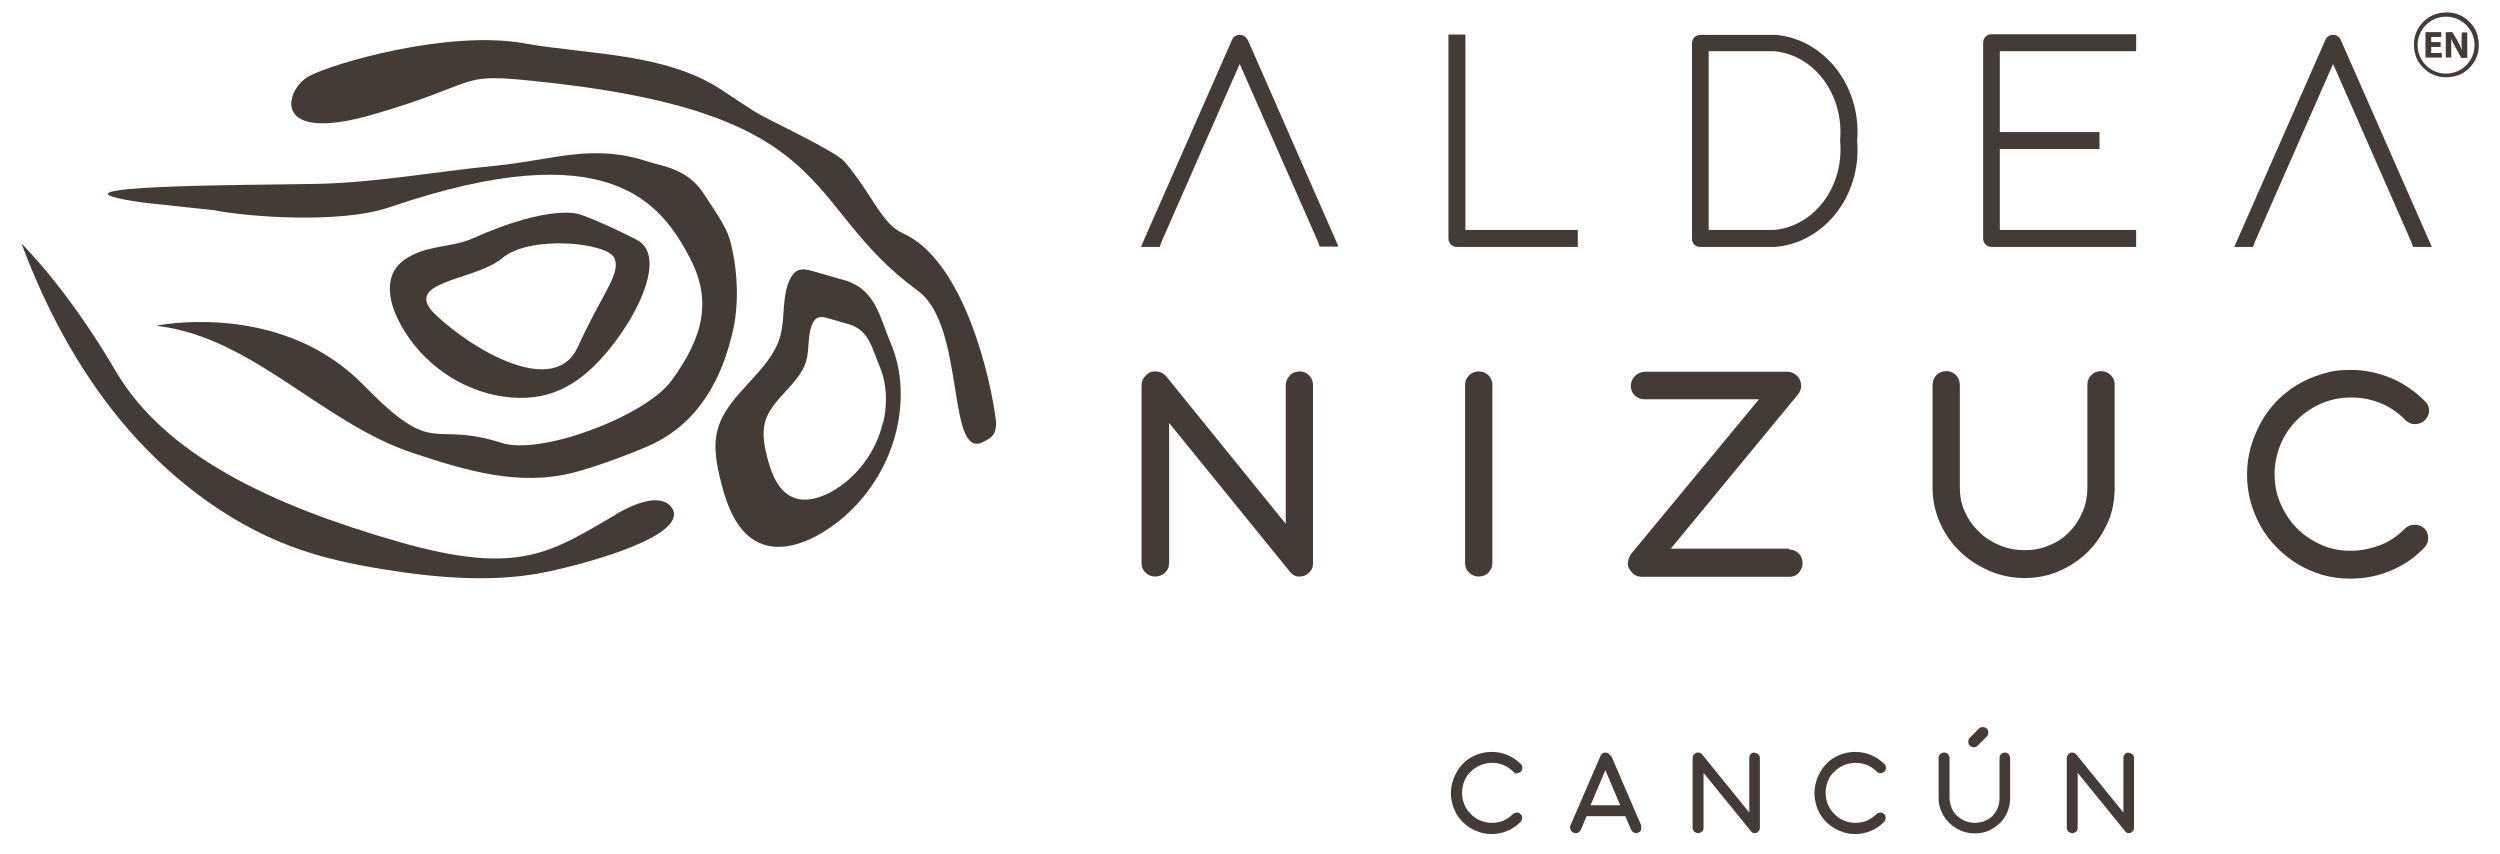 <svg xmlns="http://www.w3.org/2000/svg" xmlns:xlink="http://www.w3.org/1999/xlink" id="Layer_1" x="0px" y="0px" viewBox="0 0 825.2 281.9" style="enable-background:new 0 0 825.2 281.9;" xml:space="preserve"><style type="text/css">	.st0{fill:#443B37;}</style><g>	<g id="Capa_1">		<g>			<path class="st0" d="M298,77c-7.1-3.2-9.9-12.7-19.3-23.7c-3-3.5-26.1-14.2-29.5-16.4c-3.7-2.4-7.4-4.8-11.1-7.3    c-18.6-12.2-43.7-11.5-65.1-15.3c-25-4.5-63.3,6.6-71.1,10.9s-13,22.5,21.2,12.6c35.4-10.3,27.7-13.6,50.8-11.3    C278.8,36.7,263.3,67.1,303,96c15.8,11.5,9.4,56,21.5,49.9c2.7-1.4,4.3-2.2,4.3-6.5C327.3,126.1,318.5,86.1,298,77L298,77z"></path>			<path class="st0" d="M240.7,78.5c-1.2-4.1-6-10.8-8.3-14.4c-5.3-8.5-14.4-9.4-18-10.6c-18.8-6.3-31-0.8-50.8,1.2    c-19.7,1.9-39.3,5.6-59.2,6C85.2,61.1,5.9,61,47.5,66.9l23.3,2.5c8.9,1.9,40.8,4.8,57.8-1c72.6-24.8,89.6-1.2,99,16.5    c7.3,13.8,5,25.8-6,40.8c-8.4,11.5-42.8,24.7-56,20.5c-23.8-7.6-21.6,5.5-45.6-19.1c-25.8-26.4-63.3-20.5-67.9-19.7    c0,0,0,0.1,0,0.2c31.4,3.8,54.3,32.1,84.4,42c17.5,5.8,34.9,11,52.8,6.4c7.3-1.9,18.5-6,25.4-9.1c16.2-7.4,23.8-22.3,27.3-38.1    c2.1-9.4,1.4-21.1-1.3-30.4L240.7,78.5z"></path>			<path class="st0" d="M203.2,169.9c-21.1,12.2-31.6,20.4-71.4,9c-42.2-12.1-77.3-28.6-93.6-56.4c-15.7-26.8-30-41-31.1-42.1l0,0    C14.8,101,25.3,121.2,40,139c14.8,17.8,34.1,33,55.7,41.2c10.5,4,21.3,6.2,32,7.9c18.2,2.9,36.8,4.2,53.6,0.5    s42.8-11.6,41.1-19.6c0,0-1.9-9.2-19.2,0.8V169.9z"></path>			<path class="st0" d="M163.8,130.5c6.4,1.3,13.2,1.2,19.3-1.1c3.7-1.4,7-3.4,10-5.9c12.9-10.5,29.2-38.2,17-44.4    c-12.4-6.3-18.6-8.3-18.6-8.3s-9.3-3.8-35.5,7.9c-6.3,2.8-13.7,2.3-19.9,5.5c-2,1-3.9,2.3-5.2,4c-3.6,4.7-2.3,11.5,0.3,16.9    C137.4,118,149.8,127.7,163.8,130.5L163.8,130.5z M165.8,85.2c9-7.7,34.7-5.2,37,0s-4.3,12-12,29.2s-34.9,1-46.9-10.4    C131.9,92.7,156.8,92.8,165.8,85.2L165.8,85.2z"></path>			<path class="st0" d="M279.8,92.8c-3.8-1.1-7.7-2.2-11.5-3.3c-1.6-0.5-3.4-0.9-5-0.2c-1.1,0.5-1.9,1.6-2.4,2.6    c-3,5.9-1.6,12.9-3.4,19.2c-3.4,11.8-17.4,18.8-20.6,30.6c-1.6,5.8-0.3,12,1.2,17.9c2.1,8.1,5.6,17.3,13.8,20.1    c5.9,2,12.4,0,17.8-2.9c13.3-7.3,22.8-20.4,26.2-34.7c2.2-9.4,2-19.6-1.8-28.6S289.2,96.3,279.8,92.8L279.8,92.8z M291.4,139.6    c-2.2,9.4-8.5,18.1-17.3,22.9c-3.6,1.9-7.9,3.2-11.7,1.9c-5.4-1.8-7.7-7.9-9.1-13.2c-1-3.9-1.8-7.9-0.8-11.8    c2.1-7.8,11.3-12.4,13.6-20.2c1.2-4.1,0.3-8.8,2.2-12.6c0.4-0.7,0.8-1.4,1.6-1.7c1-0.5,2.2-0.2,3.3,0.1c2.5,0.7,5,1.5,7.6,2.2    c6.2,2.3,7,7.7,9.5,13.6s2.7,12.6,1.2,18.8L291.4,139.6z"></path>			<path class="st0" d="M429.1,122.6c-0.6,0-1.2,0.1-1.8,0.3c-0.6,0.2-1.1,0.5-1.5,1c-0.4,0.4-0.8,0.9-1,1.4s-0.4,1.1-0.4,1.8v45.8    L385,124.3c-1-1.2-2.2-1.7-3.6-1.7s-1.5,0.2-2.1,0.5s-1.1,0.8-1.5,1.3c-0.7,0.8-1,1.8-1,2.9v58.5c0,1.3,0.4,2.3,1.3,3.2    c0.9,0.9,2,1.3,3.2,1.3s2.4-0.4,3.3-1.3s1.3-1.9,1.3-3.2v-46.2l39.7,48.9c0.9,1.2,1.9,1.8,3.1,1.8h0.2c1.1,0,2-0.3,2.6-0.8    c0.6-0.4,1.1-0.9,1.4-1.5c0.4-0.6,0.5-1.4,0.5-2.2v-58.7c0-1.2-0.4-2.3-1.3-3.2c-0.9-0.9-1.9-1.3-3.2-1.3L429.1,122.6z"></path>			<path class="st0" d="M484.9,123.9c-0.9,0.9-1.3,1.9-1.3,3.2v58.7c0,1.3,0.4,2.3,1.3,3.2c0.9,0.9,2,1.3,3.2,1.3    c1.2,0,2.4-0.4,3.2-1.3c0.9-0.9,1.3-1.9,1.3-3.2v-58.7c0-1.3-0.4-2.3-1.3-3.2c-0.9-0.9-2-1.3-3.2-1.3S485.8,123,484.9,123.9    L484.9,123.9z"></path>			<path class="st0" d="M590.6,181.1h-39.1l41.9-50.8c0.4-0.5,0.7-1,0.9-1.6s0.3-1.2,0.2-1.7c0-0.6-0.2-1.1-0.4-1.7    c-0.3-0.5-0.6-1-1.1-1.4c-0.9-0.8-1.9-1.2-3.1-1.2H543c-0.6,0-1.2,0.1-1.8,0.4c-0.6,0.2-1.1,0.6-1.5,1s-0.8,0.9-1,1.4    s-0.4,1.1-0.4,1.8c0,1.3,0.4,2.4,1.3,3.2c0.9,0.9,2,1.3,3.2,1.3h37.8l-42.1,50.9c-0.2,0.3-0.5,0.6-0.6,1    c-0.2,0.4-0.4,0.9-0.5,1.5c0,0.3-0.1,0.5-0.1,0.6c0,0.6,0,1.2,0.4,1.8c0.3,0.6,0.7,1.1,1.2,1.6s1.1,0.8,1.6,1    c0.5,0.1,1.1,0.2,1.8,0.2h48.2c1.3,0,2.4-0.4,3.2-1.3s1.3-2,1.3-3.2s-0.4-2.4-1.3-3.2c-0.8-0.9-1.9-1.3-3.2-1.3L590.6,181.1z"></path>			<path class="st0" d="M695.7,172.6c1.6-3.6,2.3-7.5,2.3-11.6v-34c0-1.3-0.4-2.3-1.3-3.2c-0.9-0.9-2-1.3-3.2-1.3s-2.3,0.4-3.2,1.3    s-1.3,1.9-1.3,3.2v33.9c0,2.9-0.5,5.6-1.6,8.1s-2.5,4.7-4.4,6.6c-1.8,1.9-4,3.4-6.6,4.4c-2.5,1.1-5.2,1.6-8.1,1.6    s-5.6-0.5-8.2-1.6c-2.6-1.1-4.9-2.5-6.8-4.4c-2-1.9-3.5-4-4.7-6.6c-1.2-2.5-1.7-5.2-1.7-8.1v-33.8c0-1.3-0.4-2.4-1.3-3.3    c-0.9-0.9-2-1.3-3.2-1.3s-2.3,0.4-3.2,1.3s-1.3,2-1.3,3.3v33.8c0,4.1,0.8,7.9,2.4,11.6c1.6,3.6,3.8,6.8,6.6,9.5s6,4.8,9.7,6.4    s7.6,2.4,11.7,2.4s8-0.8,11.6-2.4s6.7-3.7,9.4-6.4c2.7-2.7,4.8-5.9,6.4-9.5L695.7,172.6z"></path>			<path class="st0" d="M758.2,138.6c2.3-2.3,5-4.1,8-5.4s6.3-2,9.8-2s6.5,0.6,9.6,1.8c3.1,1.2,5.9,3.1,8.4,5.7    c0.8,0.8,1.9,1.3,3.1,1.3s2.4-0.4,3.3-1.3c0.9-0.9,1.4-2,1.4-3.2s-0.5-2.3-1.4-3.1c-3.4-3.4-7.2-6-11.4-7.7s-8.5-2.6-12.9-2.6    s-6.5,0.4-9.5,1.3s-5.8,2.1-8.3,3.6c-2.6,1.6-4.9,3.4-6.9,5.5s-3.8,4.5-5.2,7.1s-2.5,5.3-3.3,8.1c-0.8,2.9-1.2,5.8-1.2,8.9    s0.4,6.2,1.2,9.1s2,5.7,3.4,8.2c1.5,2.6,3.3,4.9,5.4,7c2.1,2.1,4.4,3.9,6.9,5.4s5.2,2.6,8.1,3.5c2.9,0.8,5.9,1.2,9.1,1.2    c4.5,0,8.8-0.8,13-2.5s8-4.2,11.4-7.7c0.4-0.4,0.7-0.9,1-1.5c0.2-0.5,0.3-1.1,0.3-1.7s-0.1-1.2-0.3-1.7c-0.2-0.6-0.6-1.1-1-1.5    c-0.9-0.8-1.9-1.2-3.2-1.2s-2.3,0.4-3.2,1.3c-2.5,2.5-5.3,4.4-8.3,5.5s-6.2,1.8-9.7,1.8s-6.9-0.7-9.9-2.1s-5.7-3.2-7.9-5.5    s-4-5-5.3-8.1c-1.3-3-1.9-6.3-1.9-9.6s0.7-6.8,2-9.9S755.9,140.9,758.2,138.6L758.2,138.6z"></path>			<path class="st0" d="M411.7,13.1c-0.4-1-1.4-1.6-2.5-1.6l0,0c-1.1,0-2.1,0.6-2.5,1.6l-28.4,64.5l-1.7,3.9h6.2l0.6-1.7l25.8-58.7    L435,79.7l0.6,1.7h6.2l-1.7-3.9L411.8,13L411.7,13.1z"></path>			<path class="st0" d="M520.8,81.5v-5.6h-37.1V11.4h-5.6v67.3c0,1.6,1.2,2.8,2.8,2.8H520.8z"></path>			<path class="st0" d="M561.3,81.5H586c7.4-0.6,14.3-4.3,19.4-10.3c5.6-6.7,8.4-15.7,7.6-24.7c0.8-9-2-18-7.6-24.7    c-5.1-6-11.9-9.7-19.4-10.3h-24.7c-1.6,0-2.8,1.2-2.8,2.8v64.5C558.5,80.4,559.7,81.6,561.3,81.5L561.3,81.5z M607.4,46.7    c1.3,14.9-8.5,28-21.8,29.2H564v-59h21.6c13.3,1.2,23,14.3,21.8,29.2l0,0V46.7L607.4,46.7z"></path>			<path class="st0" d="M654.6,14.2v64.5c0,1.6,1.2,2.8,2.8,2.8h47.7v-5.6h-45V49.2H693v-5.6h-32.9V16.9h45v-5.6h-47.7    c-1.6,0-2.8,1.2-2.8,2.8V14.2z"></path>			<path class="st0" d="M772.6,13.1c-0.4-1-1.4-1.6-2.5-1.6s-2.1,0.6-2.5,1.6l-28.4,64.5l-1.7,3.9h6.2l0.6-1.7l25.8-58.7l25.8,58.7    l0.6,1.7h6.2l-1.1-2.5L772.6,13.1L772.6,13.1z"></path>			<path class="st0" d="M485.5,254.7c0.9-0.9,1.9-1.6,3.1-2.1c1.2-0.5,2.5-0.8,3.8-0.8s2.6,0.2,3.8,0.7s2.3,1.2,3.3,2.2    s0.7,0.5,1.2,0.5s0.9-0.2,1.3-0.5c0.4-0.4,0.5-0.8,0.5-1.3s-0.2-0.9-0.5-1.2c-1.3-1.3-2.8-2.3-4.5-3c-1.6-0.7-3.3-1-5.1-1    s-2.5,0.2-3.7,0.5s-2.3,0.8-3.3,1.4s-1.9,1.3-2.7,2.2c-0.8,0.8-1.5,1.8-2,2.8c-0.6,1-1,2.1-1.3,3.2s-0.5,2.3-0.5,3.5    s0.2,2.4,0.5,3.6c0.3,1.1,0.8,2.2,1.3,3.2c0.6,1,1.3,1.9,2.1,2.7c0.8,0.8,1.7,1.5,2.7,2.1s2.1,1,3.2,1.4c1.1,0.3,2.3,0.5,3.6,0.5    c1.8,0,3.5-0.3,5.1-1c1.7-0.6,3.2-1.7,4.5-3c0.2-0.2,0.3-0.4,0.4-0.6c0-0.2,0.1-0.4,0.1-0.7s0-0.5-0.1-0.7c0-0.2-0.2-0.4-0.4-0.6    c-0.3-0.3-0.8-0.5-1.2-0.5s-0.9,0.2-1.3,0.5c-1,1-2.1,1.7-3.2,2.2c-1.2,0.5-2.4,0.7-3.8,0.7s-2.7-0.3-3.9-0.8s-2.2-1.3-3.1-2.2    s-1.6-2-2.1-3.2s-0.7-2.5-0.7-3.8s0.3-2.7,0.8-3.9C483.9,256.5,484.6,255.4,485.5,254.7L485.5,254.7z"></path>			<path class="st0" d="M531.6,249.5c-0.2-0.3-0.4-0.6-0.7-0.8c-0.3-0.2-0.6-0.3-1-0.3c-0.8,0-1.3,0.4-1.6,1.1l-9.9,22.9    c-0.2,0.5-0.2,0.9,0,1.4c0.1,0.4,0.5,0.8,0.9,1c0.3,0.1,0.5,0.2,0.8,0.2s0.7,0,1-0.3c0.3-0.2,0.5-0.5,0.7-0.8l1.9-4.5h12.8    l1.9,4.5c0.2,0.3,0.4,0.6,0.7,0.8s0.6,0.3,1,0.3s0.5,0,0.7-0.2c0.5-0.2,0.8-0.5,0.9-1c0.1-0.5,0-0.9,0-1.4l-9.9-23L531.6,249.5z     M525,265.8l4.9-11.6l4.9,11.6H525L525,265.8z"></path>			<path class="st0" d="M579.2,248.4c-0.2,0-0.5,0-0.7,0.1s-0.4,0.2-0.6,0.4c-0.2,0.2-0.3,0.3-0.4,0.6c0,0.2-0.1,0.4-0.1,0.7v18    l-15.5-19.1c-0.4-0.5-0.9-0.7-1.4-0.7s-0.6,0-0.8,0.2c-0.2,0.1-0.4,0.3-0.6,0.5c-0.3,0.3-0.4,0.7-0.4,1.1v23    c0,0.5,0.2,0.9,0.5,1.3c0.4,0.3,0.8,0.5,1.3,0.5s0.9-0.2,1.3-0.5c0.4-0.3,0.5-0.8,0.5-1.3v-18.1l15.6,19.2    c0.3,0.5,0.7,0.7,1.2,0.7l0,0c0.4,0,0.8-0.1,1-0.3s0.4-0.4,0.6-0.6c0.1-0.2,0.2-0.5,0.2-0.9v-23c0-0.5-0.2-0.9-0.5-1.2    c-0.3-0.3-0.8-0.5-1.3-0.5L579.2,248.4z"></path>			<path class="st0" d="M605.5,254.7c0.9-0.9,1.9-1.6,3.1-2.1c1.2-0.5,2.5-0.8,3.8-0.8s2.6,0.2,3.8,0.7s2.3,1.2,3.3,2.2    c0.3,0.3,0.7,0.5,1.2,0.5s0.9-0.2,1.3-0.5c0.4-0.4,0.5-0.8,0.5-1.3s-0.2-0.9-0.5-1.2c-1.3-1.3-2.8-2.3-4.5-3    c-1.6-0.7-3.3-1-5.1-1s-2.5,0.2-3.7,0.5s-2.3,0.8-3.3,1.4s-1.9,1.3-2.7,2.2c-0.8,0.8-1.5,1.8-2,2.8c-0.6,1-1,2.1-1.3,3.2    s-0.5,2.3-0.5,3.5s0.2,2.4,0.5,3.6c0.3,1.1,0.8,2.2,1.3,3.2c0.6,1,1.3,1.9,2.1,2.7s1.7,1.5,2.7,2.1s2.1,1,3.2,1.4    c1.1,0.3,2.3,0.5,3.6,0.5c1.8,0,3.5-0.3,5.1-1c1.7-0.6,3.2-1.7,4.5-3c0.2-0.2,0.3-0.4,0.4-0.6c0-0.2,0.1-0.4,0.1-0.7    s0-0.5-0.1-0.7c0-0.2-0.2-0.4-0.4-0.6c-0.3-0.3-0.8-0.5-1.2-0.5s-0.9,0.2-1.3,0.5c-1,1-2.1,1.7-3.2,2.2c-1.2,0.5-2.4,0.7-3.8,0.7    s-2.7-0.3-3.9-0.8s-2.2-1.3-3.1-2.2c-0.9-0.9-1.6-2-2.1-3.2s-0.7-2.5-0.7-3.8s0.3-2.7,0.8-3.9    C603.9,256.5,604.6,255.4,605.5,254.7L605.5,254.7z"></path>			<path class="st0" d="M702.7,248.4c-0.2,0-0.5,0-0.7,0.1s-0.4,0.2-0.6,0.4c-0.2,0.2-0.3,0.3-0.4,0.6c0,0.2-0.1,0.4-0.1,0.7v18    l-15.5-19.1c-0.4-0.5-0.9-0.7-1.4-0.7s-0.6,0-0.8,0.2c-0.2,0.1-0.4,0.3-0.6,0.5c-0.3,0.3-0.4,0.7-0.4,1.1v23    c0,0.5,0.2,0.9,0.5,1.3c0.4,0.3,0.8,0.5,1.3,0.5s0.9-0.2,1.3-0.5c0.4-0.3,0.5-0.8,0.5-1.3v-18.1l15.6,19.2    c0.3,0.5,0.7,0.7,1.2,0.7l0,0c0.4,0,0.8-0.1,1-0.3s0.4-0.4,0.6-0.6c0.1-0.2,0.2-0.5,0.2-0.9v-23c0-0.5-0.2-0.9-0.5-1.2    c-0.3-0.3-0.8-0.5-1.3-0.5L702.7,248.4z"></path>			<path class="st0" d="M651.5,246.7c0.5,0,0.9-0.2,1.3-0.6l3-3c0.2-0.2,0.3-0.4,0.4-0.6c0-0.2,0.1-0.4,0.1-0.7s0-0.5-0.1-0.7    s-0.2-0.4-0.4-0.6c-0.3-0.3-0.8-0.5-1.3-0.5s-0.5,0-0.7,0.1c-0.2,0-0.4,0.2-0.6,0.4l-3,3c-0.2,0.2-0.3,0.4-0.4,0.6    c0,0.2-0.1,0.4-0.1,0.7s0,0.5,0.1,0.7c0,0.2,0.2,0.4,0.4,0.6c0.4,0.4,0.8,0.5,1.2,0.5L651.5,246.7z"></path>			<path class="st0" d="M661.8,248.4c-0.5,0-0.9,0.2-1.3,0.5c-0.3,0.3-0.5,0.8-0.5,1.3v13.3c0,1.1-0.2,2.2-0.6,3.2    c-0.4,1-1,1.9-1.7,2.6s-1.6,1.3-2.6,1.7s-2,0.6-3.2,0.6s-2.2-0.2-3.2-0.6s-1.9-1-2.7-1.7s-1.4-1.6-1.8-2.6s-0.7-2.1-0.7-3.2    v-13.3c0-0.5-0.2-0.9-0.5-1.3c-0.3-0.3-0.8-0.5-1.3-0.5s-0.9,0.2-1.3,0.5c-0.3,0.3-0.5,0.8-0.5,1.3v13.3c0,1.6,0.3,3.1,1,4.5    c0.6,1.4,1.5,2.7,2.6,3.7c1.1,1.1,2.4,1.9,3.8,2.5c1.5,0.6,3,0.9,4.6,0.9s3.1-0.3,4.5-0.9c1.4-0.6,2.6-1.5,3.7-2.5    c1.1-1.1,1.9-2.3,2.5-3.7s0.9-2.9,0.9-4.5v-13.3c0-0.5-0.2-0.9-0.5-1.3C662.7,248.6,662.2,248.4,661.8,248.4L661.8,248.4z"></path>			<path class="st0" d="M817.4,10.6c-0.5-1.3-1.3-2.4-2.3-3.4s-2.1-1.8-3.4-2.3c-1.3-0.6-2.7-0.8-4.2-0.8s-2.9,0.3-4.2,0.8    c-1.3,0.5-2.4,1.3-3.4,2.3s-1.8,2.1-2.3,3.4c-0.6,1.3-0.8,2.7-0.8,4.2s0.3,2.9,0.8,4.2c0.5,1.3,1.3,2.4,2.3,3.4s2.1,1.8,3.4,2.3    c1.3,0.6,2.7,0.8,4.2,0.8s2.9-0.3,4.2-0.8s2.4-1.3,3.4-2.3s1.8-2.1,2.3-3.4c0.6-1.3,0.8-2.7,0.8-4.2S817.9,11.9,817.4,10.6z     M807.4,24.3c-5.2,0-9.4-4.2-9.4-9.4s4.2-9.4,9.4-9.4s9.4,4.2,9.4,9.4S812.6,24.3,807.4,24.3z"></path>			<polygon class="st0" points="802.5,15.5 805.6,15.5 805.6,13.9 802.5,13.9 802.5,12.2 805.8,12.2 805.8,10.6 800.6,10.6     800.6,19 806,19 806,17.5 802.5,17.5    "></polygon>			<path class="st0" d="M812.5,13.1c0,1.3,0,2.4,0.2,3.5l0,0c-0.4-1-0.9-2-1.4-2.9l-1.8-3.1h-2.2V19h1.8v-2.5c0-1.4,0-2.6,0-3.7l0,0    c0.4,1,1,2.1,1.5,3l1.8,3.3h2v-8.4h-1.8L812.5,13.1L812.5,13.1z"></path>		</g>	</g></g></svg>